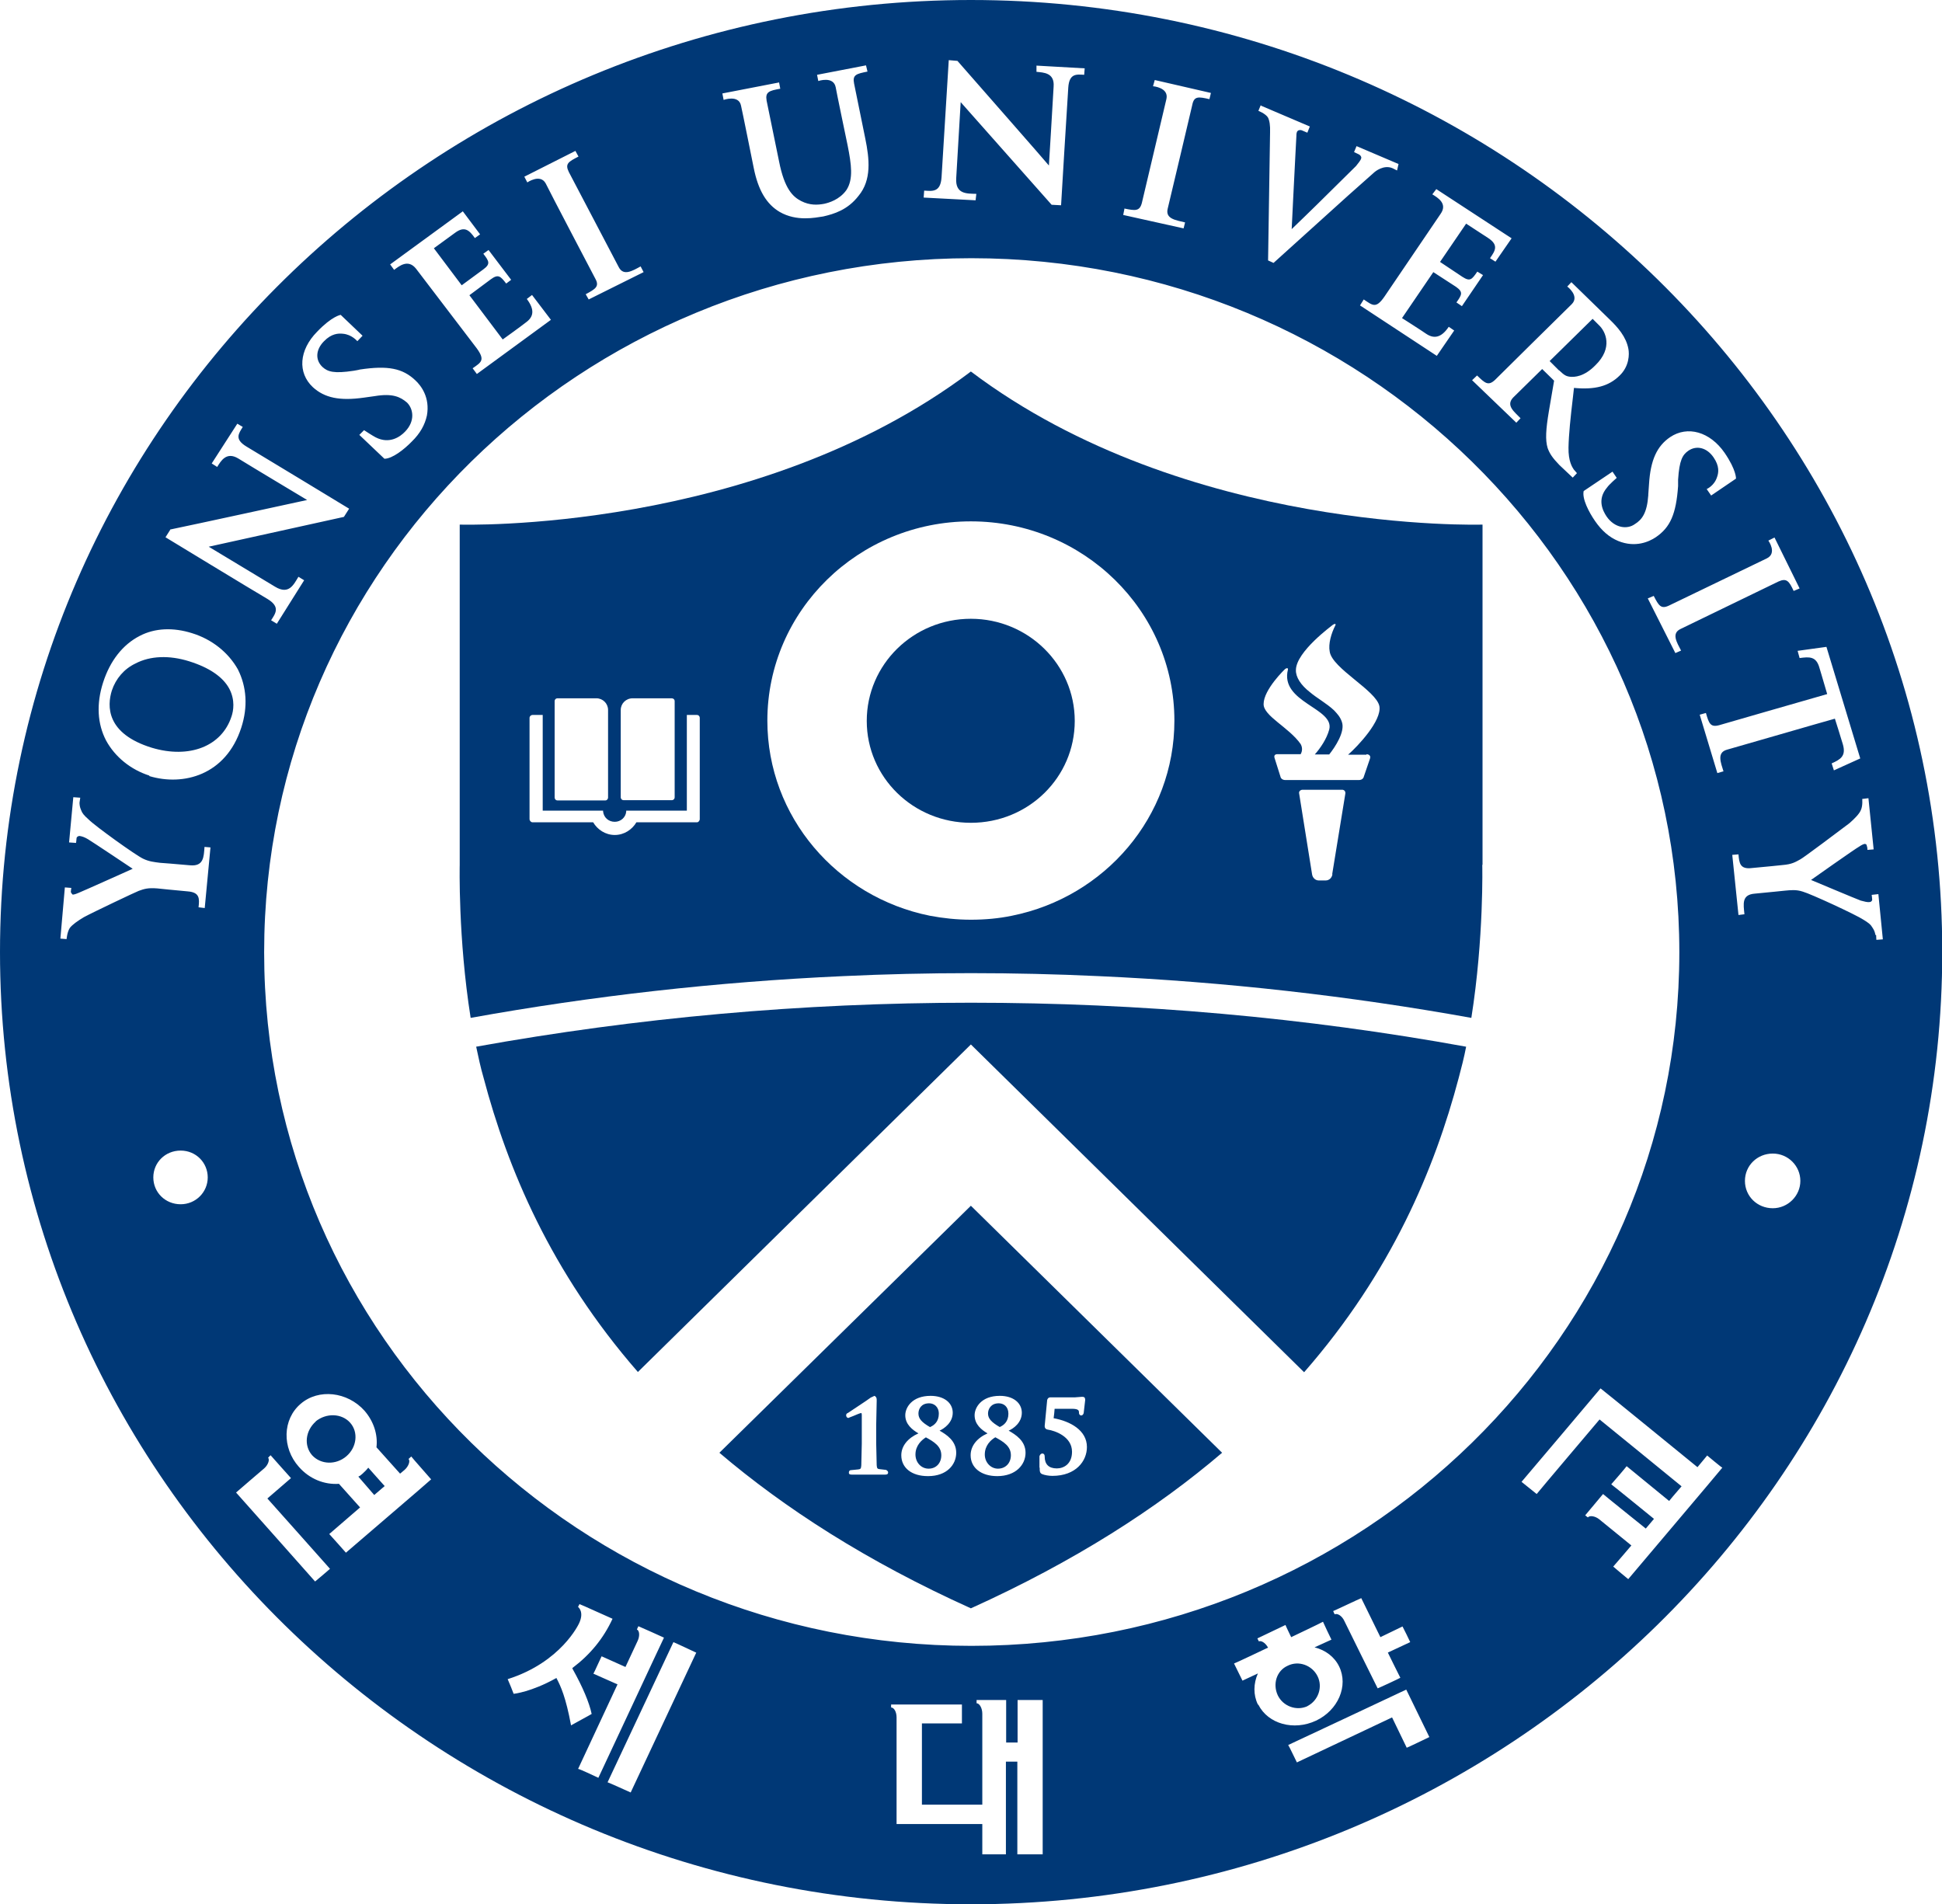 <?xml version="1.0" encoding="UTF-8"?>
<svg id="_레이어_2" data-name="레이어 2" xmlns="http://www.w3.org/2000/svg" viewBox="0 0 78.15 76.63">
  <defs>
    <style>
      .cls-1 {
        fill: #003876;
        stroke-width: 0px;
      }
    </style>
  </defs>
  <g id="Layer_1" data-name="Layer 1">
    <g>
      <path class="cls-1" d="m12.71,57.2c-.42.37-.49.97-.15,1.36.35.38.96.4,1.38.04.42-.36.49-.97.15-1.35-.34-.38-.96-.4-1.39-.05Z"/>
      <path class="cls-1" d="m62.74,14.9c.21.2.28.24.44.26.18.02.57,0,1.02-.46.72-.7.42-1.36.14-1.62l-.25-.25-1.73,1.7.37.37Z"/>
      <path class="cls-1" d="m14.58,59.31s-.1.09-.16.11c.29.34.64.74.64.74l.42-.36s-.38-.42-.66-.74c-.07.09-.15.17-.24.25Z"/>
      <path class="cls-1" d="m7.61,26.61c-.8-.25-1.57-.22-2.16.09-.46.22-.79.61-.95,1.09-.19.61-.24,1.73,1.61,2.3,1.5.45,2.82-.05,3.21-1.27.07-.21.15-.64-.09-1.1-.25-.47-.79-.85-1.62-1.11Z"/>
      <path class="cls-1" d="m52.62,68.65c.43-.22.62-.76.4-1.2-.22-.44-.76-.64-1.2-.42-.45.2-.61.74-.4,1.19.21.44.75.64,1.19.44Z"/>
      <path class="cls-1" d="m39.07,0C17.53,0,0,17.18,0,38.31s17.53,38.32,39.07,38.32,39.09-17.2,39.09-38.32S60.62,0,39.07,0Zm32.1,21.75l.24-.12,1.01,2.05-.24.1c-.18-.39-.28-.53-.61-.38,0,0-3.55,1.72-3.94,1.91-.38.18-.15.54.02.87l-.23.1-1.11-2.2.24-.1c.2.39.29.54.61.39,0,0,3.73-1.8,3.94-1.9.43-.21.06-.72.06-.72Zm-4.84-1.85l.03-.42c.06-.97.32-1.53.85-1.89.7-.47,1.6-.22,2.19.63.48.7.46,1.04.46,1.04l-1,.68-.18-.26s.31-.13.42-.49c.06-.17.1-.43-.14-.78-.27-.4-.69-.5-1.02-.27-.23.16-.36.38-.41,1.16v.26c-.08,1.12-.31,1.66-.9,2.06-.27.18-.82.43-1.51.15-.36-.15-.66-.41-.93-.8-.25-.36-.53-.9-.46-1.21l1.16-.78.17.25s-.31.27-.39.39c-.4.47-.18.92-.02,1.16.33.48.84.53,1.14.31.29-.18.49-.45.54-1.16Zm-3.11-8.56l1.56,1.52c.32.31.66.69.75,1.18.04.21.04.7-.36,1.08-.43.42-.98.57-1.83.49-.01.08-.04.36-.04.36-.1.84-.17,1.51-.18,2.04-.01.55.15.79.21.88l.13.15-.17.18-.54-.51c-.28-.29-.39-.46-.47-.68-.1-.33-.07-.76.05-1.48l.21-1.23-.48-.47-1.17,1.15c-.3.32.05.57.3.83l-.17.18-1.78-1.71.2-.19c.32.31.45.43.72.18,0,0,2.92-2.89,3.09-3.05.33-.33-.18-.71-.18-.71l.18-.19Zm-5.42-3.73l3.03,1.98-.65.94-.22-.14c.22-.31.35-.53-.07-.81-.18-.12-.89-.58-.89-.58l-1.05,1.54.9.6c.31.2.38.11.6-.21l.23.14-.85,1.25-.22-.15c.22-.31.28-.42-.02-.63l-.91-.59h0s-1.26,1.85-1.26,1.85c0,0,.77.49.97.63.31.21.61.17.91-.28l.22.15-.7,1.02-3.09-2.03.15-.24c.36.24.49.38.83-.11,0,0,1.97-2.9,2.26-3.33.3-.42-.12-.66-.33-.79l.16-.21Zm-7.06-3.36l1.97.84-.1.25-.21-.09c-.09-.04-.17,0-.18.02-.05.04-.05.15-.05.19l-.04.76c-.05.87-.14,2.86-.15,3,.12-.11,1.02-.99,1.02-.99l1.57-1.55c.08-.11.19-.22.21-.32.01-.06-.04-.12-.1-.15l-.19-.09.1-.24,1.69.72-.06.26-.18-.09c-.36-.16-.72.15-.72.15l-1.07.95-3,2.71-.22-.1.08-5.16c.01-.26-.02-.48-.09-.6-.1-.15-.38-.26-.38-.26l.1-.24Zm-5.5,4.14c.44.09.62.12.71-.22,0,0,.94-3.98.99-4.19.1-.46-.54-.51-.54-.51l.07-.25,2.26.52-.06.25c-.44-.1-.62-.13-.69.23,0,0-.89,3.78-.99,4.18-.1.41.33.46.7.55l-.06.24-2.43-.54.05-.25Zm-8.05-.72c.33.02.66.08.7-.54.04-.61.29-4.71.29-4.71l.35.03c.62.71,3.59,4.09,3.68,4.21,0,0,.16-2.61.19-3.18.04-.56-.41-.56-.69-.59v-.25s1.94.11,1.94.11l-.02.26c-.31-.02-.6-.06-.64.51-.04.55-.29,4.74-.29,4.74l-.38-.02-3.66-4.13-.18,3.06c-.04.65.43.62.81.63l-.03.26-2.09-.11.02-.27Zm-5.84-4.36l.05.26c-.45.08-.61.13-.55.48l.5,2.44c.22,1.12.56,1.43.89,1.6.35.18.67.16.93.11.18-.04.61-.16.89-.55.29-.44.2-1.04.05-1.8,0,0-.47-2.25-.48-2.34-.09-.46-.7-.25-.7-.25l-.05-.25,1.97-.38.06.25c-.45.09-.61.13-.54.48l.45,2.21c.17.83.26,1.67-.27,2.31-.44.57-.99.73-1.42.83-.33.05-1.07.21-1.75-.18-.53-.31-.87-.87-1.05-1.78,0,0-.48-2.39-.51-2.5-.09-.45-.7-.23-.7-.23l-.05-.26,2.27-.44Zm-8.19,2.77l.12.22c-.41.21-.55.29-.39.62,0,0,1.81,3.45,2.01,3.83.19.37.55.15.88-.03l.12.23-2.21,1.1-.12-.21c.39-.21.56-.31.39-.62,0,0-1.9-3.62-2-3.84-.22-.4-.74-.04-.74-.04l-.12-.23,2.06-1.04Zm-4.53,2.43l.69.92-.21.15c-.22-.31-.41-.5-.8-.21-.18.13-.85.62-.85.62l1.12,1.49.87-.64c.3-.22.23-.33,0-.63l.21-.15.91,1.2-.2.15c-.23-.3-.32-.39-.62-.17l-.86.64h0l1.34,1.78s.74-.53.94-.69c.3-.22.36-.5.03-.94l.21-.16.76,1-2.98,2.18-.17-.23c.34-.24.52-.32.16-.81,0,0-2.12-2.78-2.44-3.2-.32-.4-.68-.1-.88.05l-.16-.22,2.93-2.14Zm-5.87,4.84c.6-.63.95-.68.95-.68l.88.84-.21.22s-.22-.27-.58-.3c-.18-.02-.46-.01-.76.3-.34.34-.36.76-.06,1.04.21.19.46.27,1.25.15,0,0,.24-.04.25-.05,1.13-.17,1.72-.05,2.23.43.24.22.6.7.47,1.42-.08.37-.27.72-.61,1.05-.3.31-.78.69-1.1.69l-1.01-.96.19-.19s.35.23.47.29c.55.28.98-.02,1.18-.23.41-.42.34-.91.08-1.17-.27-.23-.58-.38-1.3-.26l-.43.06c-.98.14-1.59.01-2.06-.42-.62-.58-.56-1.49.17-2.23Zm-5.92,7.96c.93-.19,5.38-1.16,5.52-1.19,0,0-2.27-1.36-2.77-1.67-.48-.29-.7.1-.85.34l-.22-.14,1.03-1.6.22.13c-.16.26-.35.49.15.79.49.29,4.13,2.5,4.13,2.5l-.21.33-5.44,1.2,2.67,1.61c.56.34.75-.09.94-.4l.23.14-1.1,1.75-.23-.14c.18-.28.38-.54-.15-.86-.55-.32-4.1-2.48-4.1-2.48l.19-.3Zm.43,27.15c-.62,0-1.1-.48-1.1-1.08s.48-1.08,1.1-1.08,1.09.49,1.09,1.08-.48,1.08-1.09,1.08Zm.97-11.92l-.25-.03c.04-.35.05-.6-.43-.64-.47-.04-1.23-.12-1.23-.12-.38-.03-.53.02-.75.1-.11.04-1.8.84-2.21,1.06-.25.15-.46.3-.56.43-.11.17-.13.45-.13.45l-.25-.02.18-2.06.26.02s-.02.13-.02.17l.02.03s.03.06.06.07c.06,0,.19-.05.23-.07.18-.07,2.18-.97,2.18-.97,0,0-1.69-1.13-1.8-1.19-.13-.08-.25-.12-.34-.13-.06,0-.12.04-.12.1,0,.04-.02.18-.02.18l-.28-.02.17-1.82.28.02s-.02.14-.03.2c0,.07.01.18.06.29.05.14.12.22.31.39.27.27,1.87,1.42,2.18,1.57.24.12.46.14.69.17,0,0,.68.05,1.21.1.55.05.55-.34.58-.74l.24.02-.23,2.43Zm-2.23-5.33c-.75-.24-1.38-.75-1.74-1.41-.35-.67-.4-1.47-.12-2.34.28-.87.79-1.52,1.47-1.87.61-.32,1.35-.35,2.11-.11.81.25,1.46.78,1.84,1.45.36.71.41,1.52.14,2.35-.62,1.92-2.34,2.36-3.7,1.95Zm6.67,32.43s-3.14-3.54-3.18-3.58c.04-.04,1.13-.97,1.13-.97.16-.14.23-.35.16-.43.02-.03.07-.07.1-.1.04.05.82.92.82.92-.05.04-.95.82-.95.82,0,0,2.48,2.78,2.52,2.83-.05.05-.55.47-.6.51Zm1.24-1.16s-.62-.7-.67-.75c.05-.04,1.24-1.07,1.24-1.07,0,0-.56-.63-.85-.95-.58.04-1.18-.19-1.61-.68-.69-.77-.66-1.92.07-2.54.72-.62,1.88-.49,2.57.28.37.43.54.96.48,1.47.18.2.95,1.06.95,1.06l.18-.15c.16-.14.24-.36.16-.44.03-.03.08-.07.11-.1.04.06.77.88.8.92-.05.06-3.39,2.91-3.44,2.96Zm8.48,5.08v-.04s-.04.02-.04.02c-.97.54-1.67.62-1.69.62-.01-.04-.21-.53-.24-.59,2.15-.68,2.86-2.22,2.87-2.24h0c.22-.46-.02-.65-.04-.67.02-.02.04-.08.06-.11.05.01,1.27.57,1.33.59-.37.8-.9,1.44-1.6,1.97l-.02.02.03.06c.38.68.65,1.31.75,1.78-.04.03-.75.41-.83.46-.21-1.14-.42-1.58-.57-1.87Zm.86,3.63c.03-.07,1.59-3.41,1.59-3.41,0,0-.91-.4-.97-.43.04-.06.3-.65.33-.7.06.03.96.43.96.43l.49-1.05c.09-.19.08-.41-.03-.46.02-.04.04-.09.06-.13.06.02,1.03.46,1.03.46h0c-.04.07-2.61,5.59-2.64,5.64-.06-.03-.76-.36-.82-.36Zm2.12.94c-.05-.02-.86-.39-.93-.41.03-.07,2.62-5.58,2.65-5.64.06.02.91.42.91.42h.01c-.03.06-2.62,5.58-2.64,5.63Zm16.57,2.49h-1.01v-3.73h-.46v3.73h-.95v-1.22h-3.45v-4.29c0-.22-.1-.4-.22-.4v-.12h2.85v.76h-1.61v3.27h2.43v-3.66c0-.22-.11-.42-.23-.42v-.13h1.19v1.71h.46v-1.71h1.01v6.21Zm8.67-6.03c-.19-.39-.18-.84,0-1.25-.36.17-.6.28-.62.29-.03-.06-.31-.63-.34-.69.07-.02,1.37-.64,1.37-.64l-.02-.03c-.1-.17-.26-.26-.35-.22h0s-.05-.09-.06-.12c.06-.03,1.13-.54,1.13-.54.02.06.23.49.23.49,0,0,1.22-.58,1.28-.62.03.07.3.65.34.72,0,0-.29.13-.68.31.44.11.8.38.99.77.38.78-.04,1.76-.93,2.18-.9.42-1.93.13-2.32-.64Zm5.74-1.08c-.06.04-.86.41-.92.43-.03-.05-1.34-2.71-1.34-2.71-.09-.2-.27-.32-.39-.27-.02-.04-.05-.1-.06-.13.06-.02,1.07-.5,1.13-.52.03.06.77,1.57.77,1.57,0,0,.83-.4.89-.43.03.05.29.58.31.63-.05.02-.9.42-.9.42,0,0,.47.96.5,1.01Zm.25,2.82c-.03-.06-.59-1.22-.59-1.22,0,0-3.76,1.78-3.83,1.81-.03-.05-.31-.65-.35-.7.06-.03,4.68-2.19,4.75-2.23.03.07.91,1.86.93,1.91-.06.03-.85.41-.91.43Zm-17.52-4.1c-15.72,0-28.46-12.49-28.46-27.91s12.74-27.93,28.46-27.93,28.49,12.51,28.49,27.93-12.76,27.91-28.49,27.91Zm26.44-2.68s-.56-.46-.61-.51c.04-.04.73-.85.73-.85l-1.29-1.05c-.16-.13-.38-.17-.46-.08-.04-.02-.08-.07-.11-.08.04-.05.68-.81.72-.86.05.05,1.72,1.39,1.72,1.39l.33-.39s-1.67-1.36-1.72-1.39c.04-.04.58-.67.62-.73.05.04,1.71,1.4,1.71,1.4,0,0,.21-.26.5-.59-.73-.6-3.3-2.69-3.3-2.69,0,0-2.49,2.94-2.53,3-.05-.04-.56-.45-.61-.49.05-.05,3.18-3.76,3.18-3.76.05.03,3.09,2.51,3.9,3.17.21-.26.38-.45.39-.47.05.04.56.47.61.49-.04.06-3.75,4.44-3.79,4.49Zm3.82-32.51l-.24.07-.71-2.35.25-.07c.12.42.18.59.54.49,0,0,3.7-1.07,4.34-1.25-.23-.78-.28-.96-.31-1.05-.13-.48-.41-.45-.8-.4l-.08-.29,1.16-.16,1.36,4.49-1.06.48-.09-.28c.35-.16.59-.29.45-.77-.03-.08-.07-.25-.32-1.03-.55.15-3.95,1.14-4.35,1.25-.41.12-.24.52-.13.88Zm1.99,17.58c-.62,0-1.12-.48-1.12-1.1s.5-1.1,1.12-1.1,1.11.5,1.11,1.1-.5,1.1-1.11,1.1Zm4.13-11c-.01-.07-.04-.18-.11-.28-.08-.14-.16-.2-.37-.33-.32-.21-2.12-1.04-2.44-1.13-.27-.09-.49-.06-.72-.04,0,0-.67.07-1.21.12-.54.04-.46.42-.42.83l-.24.03-.25-2.42.25-.02c.03.35.06.61.54.55.47-.04,1.23-.12,1.23-.12.38-.03.52-.12.72-.23.11-.05,1.6-1.17,1.97-1.45.22-.19.4-.38.46-.52.09-.18.06-.46.06-.46l.25-.03.21,2.06-.25.02s0-.12-.03-.17v-.03s-.05-.05-.08-.04c-.05,0-.17.07-.21.1-.17.09-1.95,1.35-1.95,1.35,0,0,1.88.79,2,.83.15.04.26.07.35.06.07,0,.12-.06.11-.11,0-.05-.02-.18-.02-.18l.27-.03.18,1.82-.26.02s-.01-.13-.01-.19Z"/>
      <path class="cls-1" d="m39.07,24.9c-2.32,0-4.19,1.84-4.19,4.11s1.87,4.1,4.19,4.1,4.18-1.83,4.18-4.1-1.88-4.11-4.18-4.11Z"/>
      <path class="cls-1" d="m40.24,57.42c.16-.07.34-.22.34-.53,0-.29-.19-.42-.39-.42-.31,0-.43.23-.43.41,0,.2.13.35.48.55Z"/>
      <path class="cls-1" d="m40.05,57.84c-.17.1-.42.32-.42.69,0,.32.24.57.53.57.3,0,.52-.22.52-.54,0-.36-.29-.54-.62-.72Z"/>
      <path class="cls-1" d="m28.95,58.46c2.62,2.23,5.93,4.37,10.12,6.26,4.18-1.89,7.5-4.03,10.11-6.26l-10.11-9.94-10.12,9.94Zm6.69.88h-.5s-.17,0-.17,0h-.69c-.11,0-.12-.04-.12-.08,0-.06.03-.1.08-.1l.3-.03c.09-.01.11-.03.12-.16l.02-.88v-1.15s0-.07-.02-.08c-.04,0-.23.08-.32.12l-.13.05-.07.03c-.05,0-.09-.05-.09-.11,0-.03.02-.08.07-.09.02-.02.78-.51.92-.62l.15-.07s.09.03.09.15v.06l-.02.97v.73l.02.88c.01.13.03.15.12.16l.26.03s.08.04.08.1c0,.05-.02.09-.12.09Zm1.7.06c-.65,0-1.07-.33-1.07-.84,0-.37.26-.69.69-.88-.24-.14-.53-.36-.53-.73,0-.31.27-.78,1.02-.78.54,0,.89.28.89.68s-.35.64-.53.72c.28.16.67.41.67.89s-.38.94-1.13.94Zm4.49-.34v-.46s.03-.11.12-.11c.03,0,.09.02.09.12,0,.31.16.48.49.48.28,0,.61-.18.61-.67,0-.62-.7-.85-.97-.89-.12-.02-.13-.1-.13-.15l.1-1.04s.02-.11.13-.11h.99l.26-.02h.05c.1,0,.1.09.1.13l-.06.52c-.01.05-.05.1-.1.1-.02,0-.09-.02-.09-.11,0-.08,0-.16-.29-.16h-.69c0,.07-.03.3-.04.38.66.12,1.34.48,1.34,1.16,0,.56-.44,1.16-1.39,1.16-.15,0-.31-.03-.41-.07h0c-.1-.04-.1-.13-.1-.21v-.05Zm-1.59-2.89c.53,0,.88.28.88.68s-.34.64-.53.72c.28.16.68.41.68.89s-.39.94-1.14.94c-.64,0-1.07-.33-1.07-.84,0-.37.25-.69.68-.88-.24-.14-.52-.36-.52-.73,0-.31.27-.78,1.01-.78Z"/>
      <path class="cls-1" d="m37.26,57.84c-.16.1-.42.32-.42.69,0,.32.23.57.53.57s.51-.22.51-.54c0-.36-.29-.54-.62-.72Z"/>
      <path class="cls-1" d="m37.44,57.42c.16-.07.34-.22.34-.53,0-.29-.2-.42-.39-.42-.32,0-.43.23-.43.41,0,.2.12.35.47.55Z"/>
      <path class="cls-1" d="m59.66,34.8v-13.69s-11.92.38-20.59-6.16c-8.67,6.54-20.57,6.16-20.57,6.16v13.69s-.07,2.94.44,6.16h0,0c4.88-.88,9.89-1.45,14.99-1.68,1.7-.08,3.41-.12,5.14-.12s3.44.04,5.14.12c5.11.23,10.11.8,15,1.68h0s0,0,0,0c.51-3.22.44-6.16.44-6.16Zm-34.68-6.23c0-.26.21-.47.48-.47h1.57c.07,0,.12.05.12.11v3.87c0,.07-.05.12-.12.12h-1.93c-.07,0-.12-.05-.12-.12v-3.52Zm-2.66-.36c0-.06.05-.11.11-.11h1.57c.26,0,.47.21.47.47v3.52c0,.07-.05.12-.11.12h-1.93c-.06,0-.11-.05-.11-.12v-3.87Zm5.84,4.75c0,.07-.06.13-.11.13h-2.44c-.17.29-.49.51-.87.51s-.7-.22-.87-.51h-2.44c-.06,0-.12-.06-.12-.13v-4.07c0-.07.06-.12.12-.12h.41v3.85h2.43v.04c.03.24.22.41.47.41.24,0,.44-.18.46-.41v-.04h2.44v-3.85h.41c.06,0,.11.05.11.12v4.07Zm12.56,3.89c-.53.11-1.08.16-1.65.16s-1.12-.06-1.65-.16c-3.73-.75-6.54-3.98-6.54-7.85,0-4.43,3.67-8.02,8.19-8.02s8.19,3.59,8.19,8.02c0,3.87-2.8,7.1-6.54,7.85Zm12.9-1.67c-.02.14-.13.25-.27.25h-.28c-.14,0-.25-.11-.27-.25l-.52-3.25c-.02-.08.05-.15.14-.15h1.59c.08,0,.14.06.13.15l-.53,3.25Zm1.37-4.83s.2,0,.14.18l-.26.76s-.04.1-.19.1h-2.95c-.15,0-.19-.1-.19-.1l-.24-.76c-.08-.21.13-.18.13-.18h.91c.07-.12.08-.27,0-.41-.47-.67-1.5-1.13-1.49-1.61,0-.58.86-1.41.88-1.42.07-.04.11-.02.1.03-.34,1.33,1.89,1.55,1.66,2.42-.1.37-.35.74-.58,1h.58c.24-.3.65-.92.51-1.31-.07-.21-.19-.33-.32-.47-.3-.28-.69-.49-.97-.73-.36-.28-.57-.6-.56-.89.01-.74,1.46-1.79,1.49-1.82.07-.05.13-.04.1.02-.17.33-.29.75-.23,1.06.1.68,1.88,1.57,2,2.2.1.58-.87,1.61-1.26,1.95h.74Z"/>
      <path class="cls-1" d="m19.16,42.11h0s0,0,0,0c.09.42.18.85.3,1.26.96,3.63,2.69,7.8,6.21,11.84h0s0,0,0,0l6.7-6.59,6.7-6.59,13.41,13.19c3.53-4.04,5.26-8.21,6.22-11.84.11-.41.22-.84.3-1.26-6.44-1.17-13.11-1.77-19.93-1.77s-13.47.61-19.91,1.77Z"/>
    </g>
  </g>
</svg>
